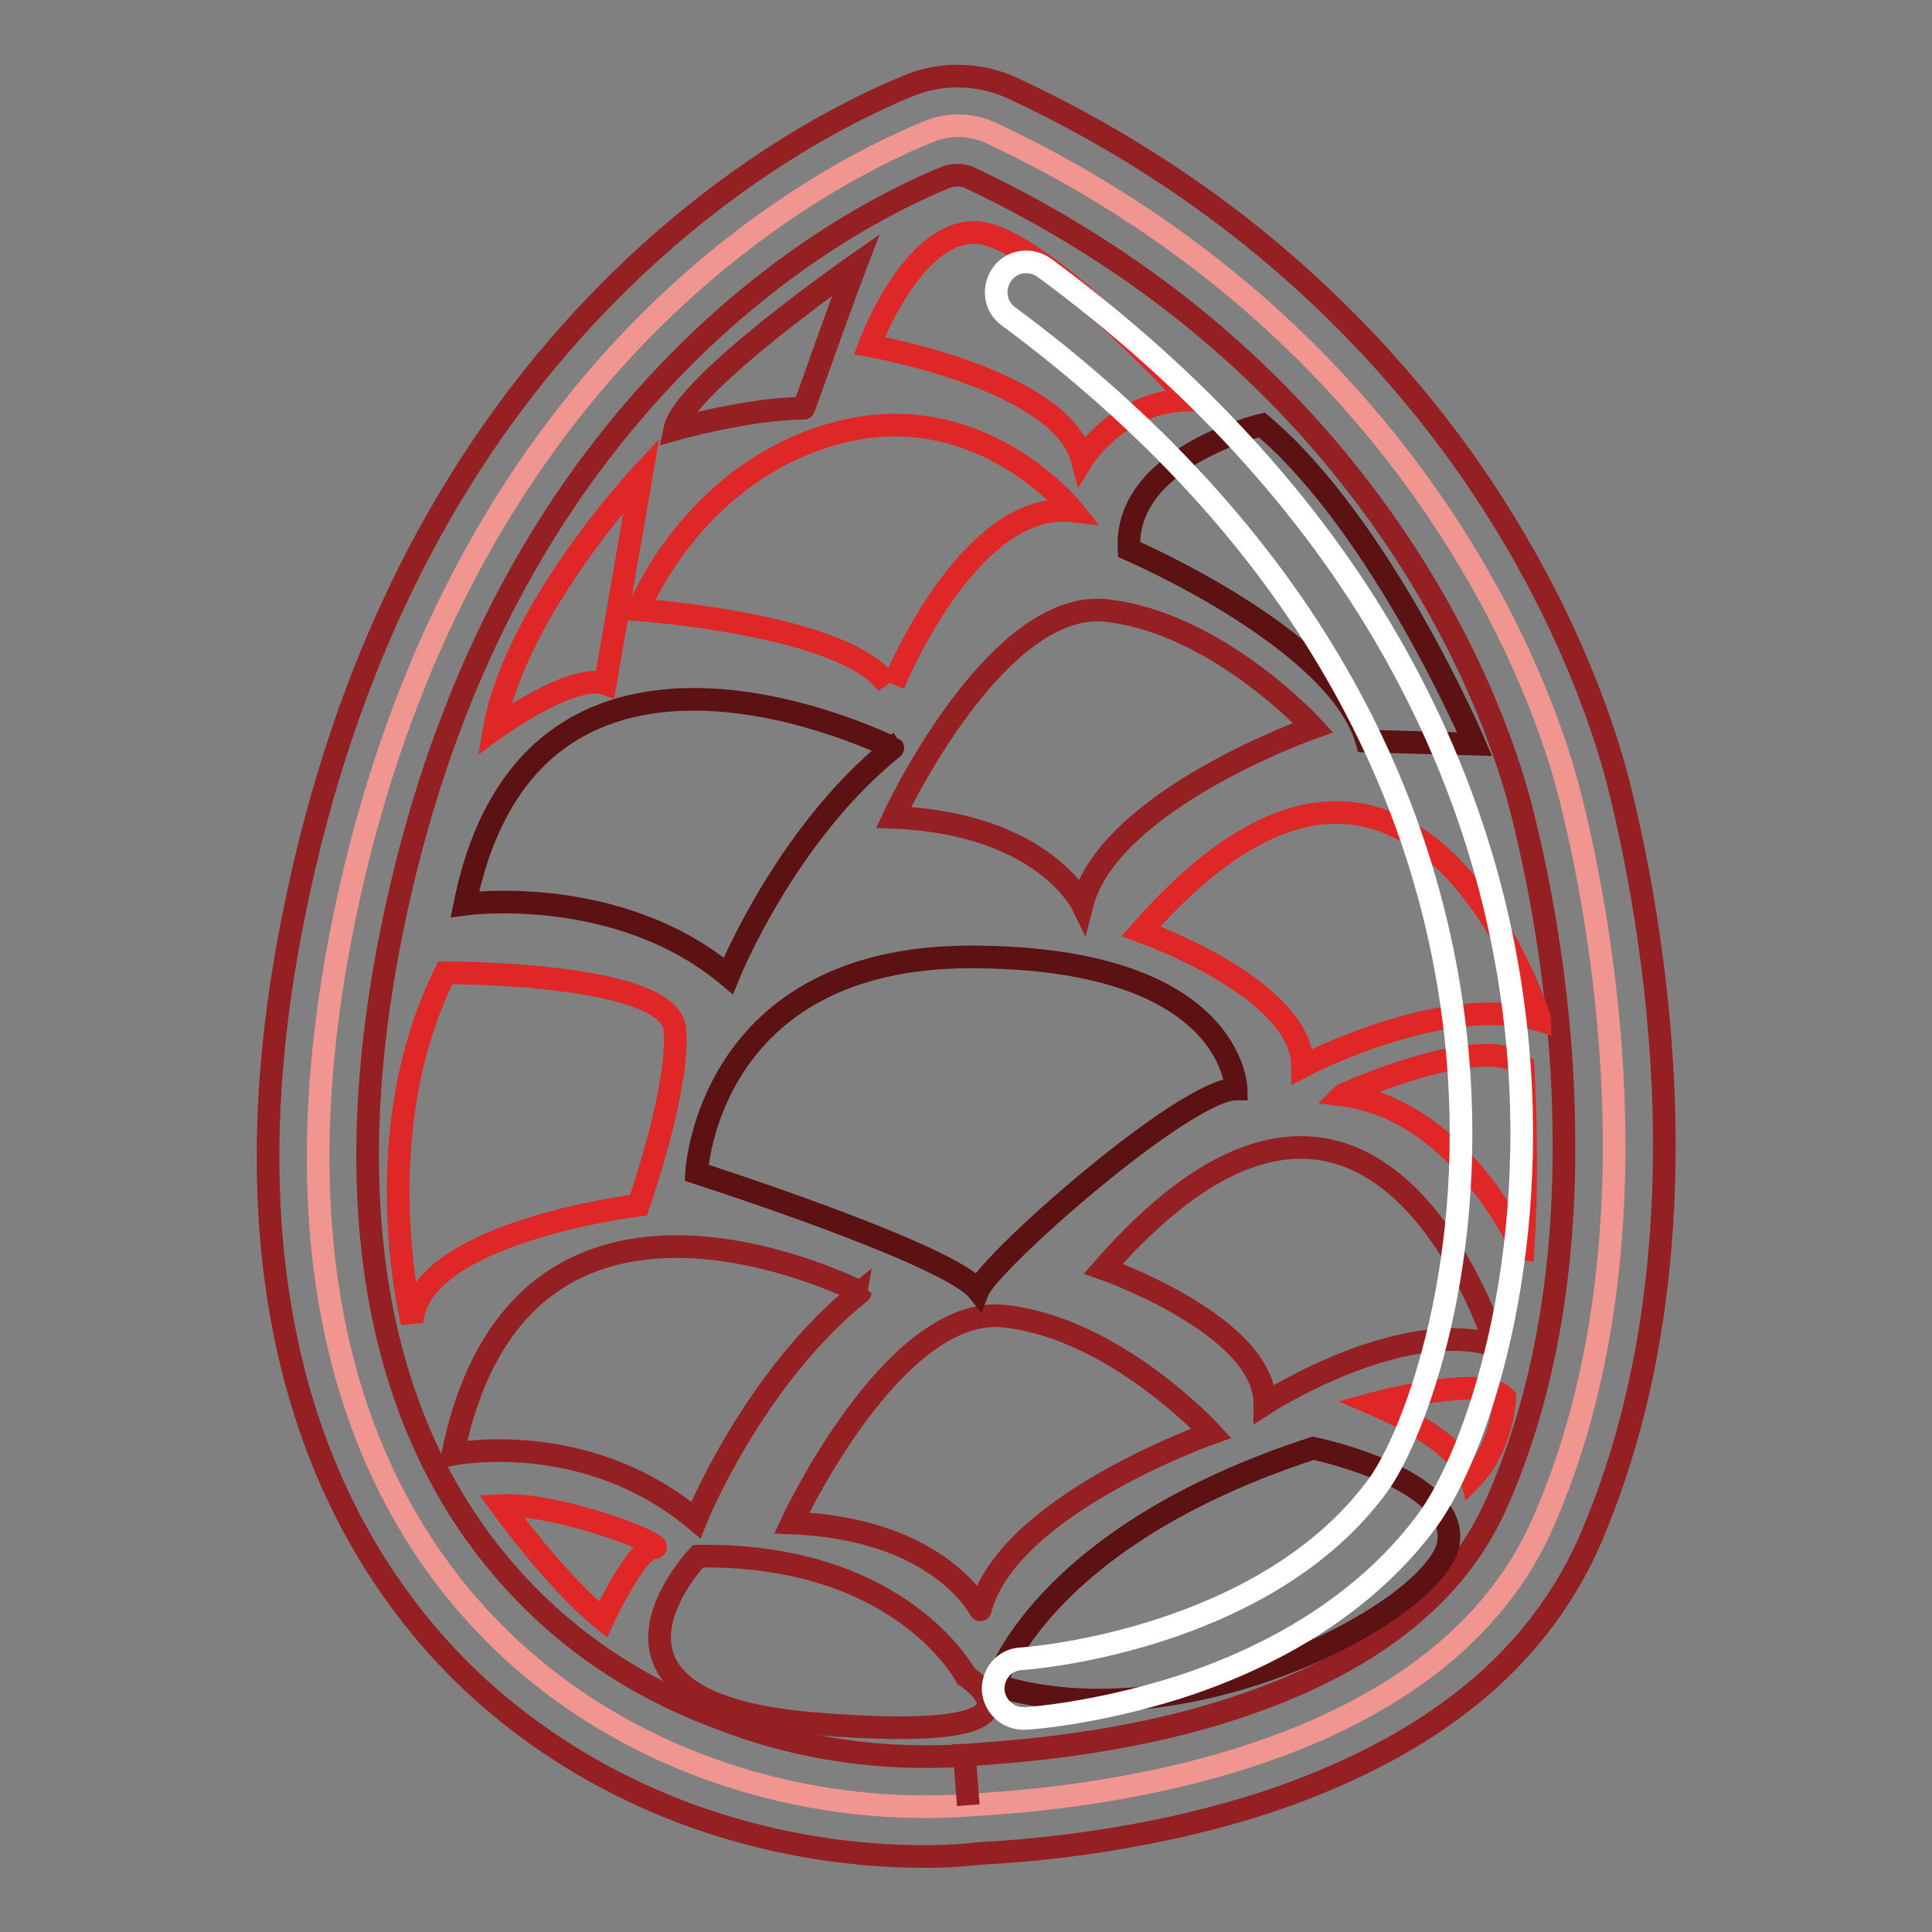<?xml version="1.0" encoding="utf-8"?>
<!-- Svg Vector Icons : http://www.onlinewebfonts.com/icon -->
<!DOCTYPE svg PUBLIC "-//W3C//DTD SVG 1.1//EN" "http://www.w3.org/Graphics/SVG/1.1/DTD/svg11.dtd">
<svg version="1.1" xmlns="http://www.w3.org/2000/svg" xmlns:xlink="http://www.w3.org/1999/xlink" x="0px" y="0px" viewBox="0 0 256 256" enable-background="new 0 0 256 256" xml:space="preserve">
<rect x="0" y="0" width="256" height="256" fill="#808080" stroke="none"/>
<g> <path stroke-width="3" fill-opacity="0" stroke="#f19590"  d="M128.3,239.2c8.9-0.6,61-3.1,76.1-37.3s8.9-75.7,3.6-96.6c-5.2-20.4-24.8-63.2-76.5-87.6 c-2.7-1.3-5.8-1.4-8.6-0.2C108,23.6,60.5,48.5,45.5,122.2C27.7,209.9,84.7,242.3,128.3,239.2z"/> <path stroke-width="3" fill-opacity="0" stroke="#952023"  d="M122.6,246c-10.7,0-21.4-1.9-31.5-5.6c-13.2-4.9-24.9-12.8-33.8-23c-9.5-10.9-16-24.1-19.3-39.5 c-3.6-16.8-3.3-36,1-57c6.6-32.8,20.2-60,40.4-80.9c16.3-16.9,32.6-25.2,40.9-28.6c4.5-1.9,9.6-1.7,13.9,0.3 C158,22.8,177.5,38.8,192.5,59c14.5,19.7,20.1,37.7,21.9,44.6c2.1,8.3,5.7,25.1,6.1,44.8c0.4,21.2-3,40.1-10,56.1 c-3.9,8.7-10.1,16.3-18.6,22.4c-6.8,4.9-15,8.9-24.4,12c-16.4,5.3-32,6.4-37.8,6.7c-0.3,0-0.6,0.1-0.9,0.1 C126.7,245.9,124.7,246,122.6,246z M127.8,232.6l0.5,6.6L127.8,232.6c0.3,0,0.6-0.1,1-0.1c5.4-0.4,19.9-1.3,34.6-6.1 c17.8-5.8,29.5-14.9,34.9-27.2c6.3-14.2,9.3-31.2,8.9-50.5c-0.3-18.3-3.7-34-5.7-41.8c-1.6-6.1-6.6-22.2-19.7-40 c-13.6-18.5-31.5-33-53.2-43.3c-1-0.5-2.2-0.5-3.3-0.1c-7.3,3-21.8,10.3-36.4,25.5c-18.4,19.1-30.9,44.1-37,74.4 c-7.3,36-2,65.4,15.3,85.1c7.6,8.7,17.2,15.2,28.5,19.3C105.9,231.8,117.1,233.3,127.8,232.6L127.8,232.6z"/> <path stroke-width="3" fill-opacity="0" stroke="#952023"  d="M104.9,201.8c0,0,13.5-29,28.2-27.4c14.7,1.6,27.4,15.5,27.4,15.5s-27,9.5-30.6,23.4 C129.9,213.4,124.7,202.6,104.9,201.8z"/> <path stroke-width="3" fill-opacity="0" stroke="#5c1212"  d="M131.9,223.3c0,0,5.6-19.5,42.1-31.4c0,0,19.5,4,17.9,12.7C190.2,213.4,157.2,231.2,131.9,223.3z"/> <path stroke-width="3" fill-opacity="0" stroke="#952023"  d="M128,222.1c0,0-8.5-16.3-35.5-15.9c0,0-18.7,19.5,15.5,22.2C142.2,231.2,128,222.1,128,222.1z M60,192.7 c0,0,17.5-3.6,32.2,8.7c0,0,7.5-18.7,21.8-30.2C114,171.3,69.1,147.9,60,192.7z M146.2,168.1c0,0,21.4,7.5,21.4,17.9 c0,0,17.9-11.6,30.6-7.7C198.1,178.2,182.3,126.8,146.2,168.1z"/> <path stroke-width="3" fill-opacity="0" stroke="#5c1212"  d="M129.6,171c1.5-3.8,27.4-26.7,34.2-26.7c0,0-0.3-17.5-35.2-17.5c-34.9,0-36.3,28.6-36.3,28.6 S125.7,166.1,129.6,171z"/> <path stroke-width="3" fill-opacity="0" stroke="#952023"  d="M118.4,108.3c0,0,13.5-29,28.2-27.4c14.7,1.6,27.4,15.5,27.4,15.5s-27,9.5-30.6,23.4 C143.4,119.8,138.2,109.1,118.4,108.3z"/> <path stroke-width="3" fill-opacity="0" stroke="#5c1212"  d="M61.6,119.8c0,0,20.2-2.8,34.9,9.5c0,0,7.5-18.7,21.8-30.2C118.4,99.2,70.7,75,61.6,119.8z"/> <path stroke-width="3" fill-opacity="0" stroke="#de2726"  d="M151.2,123.4c0,0,21.4,7.5,21.4,17.9c0,0,18.8-9.9,31.5-6.1C204.1,135.1,187.3,82.1,151.2,123.4z M59,128.9 c0,0,29.6-0.1,30.4,7.4c0.8,7.5-4.8,23.4-4.8,23.4s-29.2,3.5-30,15.5C54.6,175.2,48.3,150.4,59,128.9z M118.4,90.7 c0,0,9.9-24.6,23.8-23c0,0-12.3-15.5-31.4-10.3S84.6,80.8,84.6,80.8s27.4,1.9,33,9.9"/> <path stroke-width="3" fill-opacity="0" stroke="#5c1212"  d="M149.6,72.8c0,0,27.7,11.9,31.5,25.4l14.3,0.4c0,0-12.3-28.9-28.2-42.3C167.2,56.3,148.9,60.6,149.6,72.8z" /> <path stroke-width="3" fill-opacity="0" stroke="#de2726"  d="M115.2,45.8c0,0,25.4,4.4,28.2,15.1c0,0,4.8-7.9,14.3-7.9c0,0-20.2-22.2-28.6-22.2S115.2,45.8,115.2,45.8z" /> <path stroke-width="3" fill-opacity="0" stroke="#952023"  d="M113.4,35.1c0,0-22.8,15.9-24,21.8c0,0,9.9-2.8,17.1-2.8C106.5,54.2,111.4,40.3,113.4,35.1z"/> <path stroke-width="3" fill-opacity="0" stroke="#de2726"  d="M85,62.9c0,0-16.7,17.9-19.5,33.7c0,0,10.3-7.5,14.7-6L85,62.9z M177.9,145.1c0,0,0.1-0.1,0.4-0.2 c2.7-1.2,18.7-7.9,23.5-3.7c0,0,0.8,13,0,24.5C201.7,165.7,193.7,147.1,177.9,145.1z M66.4,199.5c0,0,7.1,9.9,13.5,15.1 c0,0,4.4-9.5,6.7-9.5C89,205,74.3,199.1,66.4,199.5z M181.9,186c0,0,14.7-4,17.5-0.8c0,0-0.3,6.5-4.4,10.7 C195,195.9,193.8,191.1,181.9,186z"/> <path stroke-width="3" fill-opacity="0" stroke="#ffffff"  d="M135.6,227.7c-2.1,0-3.8-1.6-4-3.7c-0.1-2.2,1.5-4.1,3.7-4.2c0.3,0,32.1-2.2,47.3-23 c4.8-6.6,13.7-30,10.2-60.3c-1.9-16.4-7.1-32.2-15.5-46.9c-10.1-17.7-24.8-33.7-43.7-47.7c-1.8-1.3-2.1-3.8-0.8-5.6 c1.3-1.8,3.8-2.1,5.6-0.8c19.8,14.6,35.3,31.5,45.9,50.1c8.9,15.6,14.5,32.4,16.5,50c3.6,31.4-5.2,57.1-11.7,65.9 c-7.3,9.9-18.8,17.6-33.3,22.2c-10.9,3.4-19.5,4-19.9,4C135.8,227.7,135.7,227.7,135.6,227.7z"/></g>
</svg>